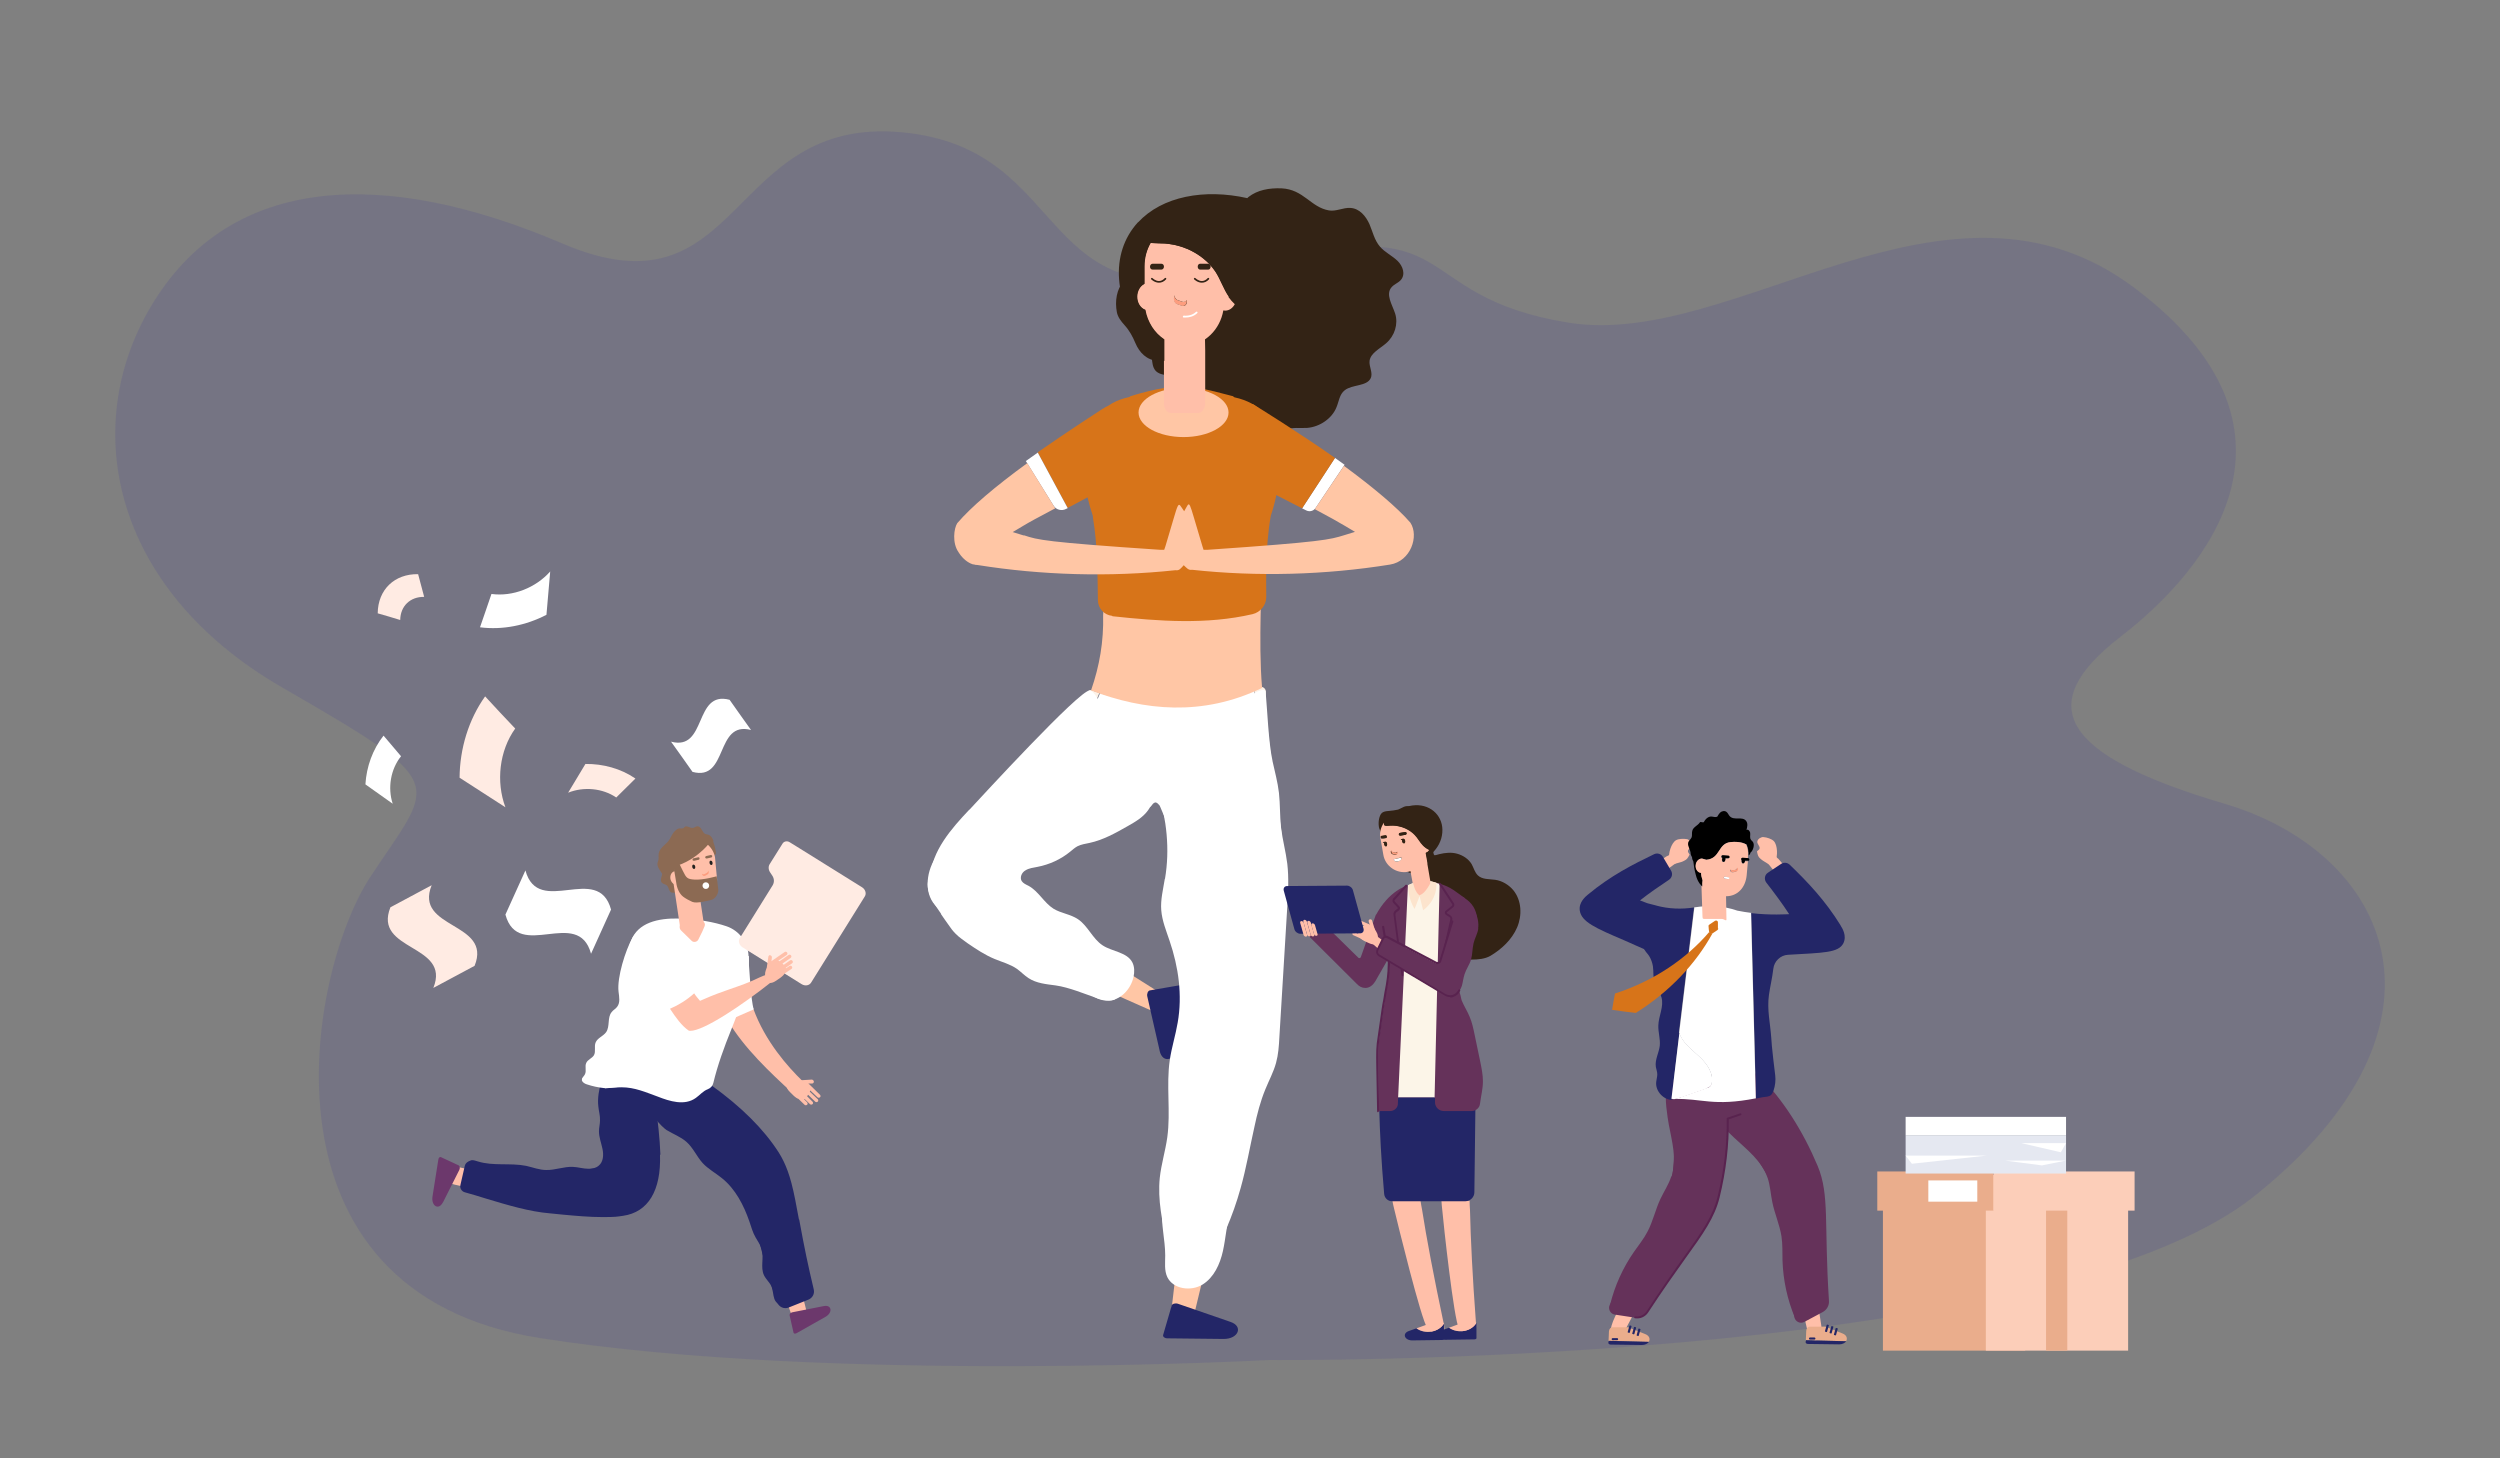 <?xml version="1.0" encoding="UTF-8"?> <svg xmlns="http://www.w3.org/2000/svg" version="1.1" viewBox="0 0 1200 700"><rect x="0" y="0" width="1200" height="700" fill="#808080" stroke="none"/><defs><style> .cls-1 { fill: #e5e8f1; } .cls-2 { fill: #ffd1ab; } .cls-3 { fill: #6c386c; } .cls-4 { fill: #8c6a53; } .cls-5 { fill: #a25bc2; } .cls-6 { fill: #d77419; } .cls-7 { fill: #65325a; } .cls-8 { fill: #23211f; } .cls-9 { fill: #60526e; } .cls-10 { fill: #332315; } .cls-11 { fill: #fd9d7e; } .cls-12 { fill: #fdf2e7; } .cls-13 { fill: #59234f; } .cls-14 { fill: #232667; } .cls-15 { fill: #fcceb9; } .cls-16 { fill: #ffebe3; } .cls-17 { fill: #fff; } .cls-18 { fill: #eaad8c; } .cls-19 { fill: #ffc6a5; } .cls-20 { fill: #fcf5e8; } .cls-21 { fill: #8b3ba5; } .cls-22 { fill: #fce4cd; } .cls-23 { fill: #e3e7fe; } .cls-24 { fill: #4f4a93; opacity: .2; } .cls-25 { fill: #ffbfa9; } </style></defs><g><g id="Layer_1"><path class="cls-24" d="M609.4,652.8s369.9,3.7,473-78.9c103-82.5,64.2-164.8-14.6-188.1-78.9-23.3-92.3-47.5-49.9-80.2s96.4-99.8,6.8-167.3-191.7,29.4-271.7,16.6c-80-12.9-48.3-56.2-153.5-26.3-105.2,29.9-82-57.2-166.6-65.1-84.6-7.9-75.9,90.6-162.9,53.4s-158.2-32.1-195.6,27c-37.4,59.1-21.2,138.6,60.9,186,82.1,47.4,73.3,44.2,42.6,90.8-30.7,46.6-58.2,199.8,81.4,221.6,139.6,21.9,350.1,10.5,350.1,10.5Z"></path><path class="cls-21" d="M855.3,594.9l17.8,15.5-17.8-15.5Z"></path><path class="cls-21" d="M873.1,444c-.3,0-.6-.1-.8-.3l-14.1-12.3c-.5-.4-.6-1.2-.1-1.7.4-.5,1.2-.6,1.7-.1l14.1,12.3c.5.4.6,1.2.1,1.7-.2.3-.6.4-.9.4Z"></path><path class="cls-10" d="M546.3,106.7c11.6-12.5,31.8-16.2,52.4-11.6.2-.2.3-.3.5-.5,4.5-3.5,10.1-4.4,15.9-4.2,10.7.5,14,9.1,22.8,10.6,3.4.6,6.8-1.4,10.2-1.2,4.5.2,7.5,4,9.2,7.7,1.6,3.7,2.4,7.8,5.1,10.9,2.3,2.7,5.8,4.3,8.4,6.8s4,6.6,1.5,9.3c-1.2,1.3-3,1.9-4.2,3.2-3.3,3.5.2,8.5,1.6,12.9,1.5,4.9-.2,10.6-4.4,14.2-3,2.6-7.3,4.6-7.9,8.3-.4,2.9,1.8,5.9.5,8.5-1.9,3.9-8.8,2.9-12.4,5.7-2.6,2-2.8,5.4-4,8.2-2.1,5.3-7.9,9.4-14.1,9.9-3.3.2-6.8-.4-9.9.8-4,1.5-6.3,5.8-10.5,6.8-8.7,2-10.8-7.2-16.7-12-7.5-6.1-21.9-5.2-25.3-13.8-.8-2-.8-4.4-2.6-5.9-1.8-1.4-4.7-1.2-6.7-2.5-3.7-2.3-2.1-7.9-3.8-11.6-.3-.3-1.6-2.1-1.9-2.2-15.3-19.7-17.7-43.2-3.7-58.4Z"></path><path class="cls-19" d="M449.6,414.7c3.4-3.6,18.5-22.6,42.2-41,1.4-1.1,2.8-2.3,4.1-3.5,4,12.3,11.8,22.3,21.3,29-2.8,1.6-5.4,3-7.4,4-15,7.2-29.2,18.4-29.2,18.4-2.6,1.6-2.6,5.3,0,7l75,47.2c3.1,2.2,3.3,12-.2,10.5-2.4-1-85.8-37.7-101-48.6-5.4-3.9-9.5-18.2-4.9-23Z"></path><path class="cls-19" d="M611,411.1c1.4,67.1-19.7,143.6-37.6,219-1.2,5.2-11.6,3.2-11-2.1,8.2-69.8,17.6-148.3,6.4-219.5,13,5.4,27.2,6,42.2,2.6Z"></path><path class="cls-17" d="M527.8,332.6c22.8,7.5,49.3,8.5,74.4-1.9-1.4,27.9,6.1,53.6,9.2,80.9-.2,0-.3.1-.4.2-12.4,2.2-26.3,2.6-37.4-.7-2.5-.7-4.3-2.8-4.7-5.3-1.4-10-2.2-20.4-4.2-29.8-.6-3.1-4.2-4.5-6.8-2.7-9.4,6.5-26.7,19.4-36.5,25.6-1.7,1.1-3.9,1-5.4-.2-7.3-5.9-14-14.2-18.1-23.5,13.4-10.8,23.4-25.6,30.1-42.4Z"></path><path class="cls-12" d="M497.7,375c-.7-1.6-1.3-3.2-1.9-4.8,4.3-3.7,8.3-7.8,12.1-11.9,7.7-8.4,10.9-16.8,14.1-26,.3-.8,1.2-1.2,2-1,1.2.5,2.5.9,3.7,1.3-6.6,16.8-16.6,31.5-30.1,42.4Z"></path><path class="cls-12" d="M602.2,330.7c.7-.3,1.4-.5,2.1-.8,1.5-.7,3.3.4,3.3,2.1,0,3.2-.4,6.5,0,9.7,1,9.5,2.1,19.4,3.4,29.6,1.2,11.5,3.9,22.9,4.7,34.9.2,2.6-1.7,4.8-4.2,5.5-3.1-27.3-10.6-53-9.2-80.9Z"></path><path class="cls-19" d="M523.7,331.4c4.1-11.8,6.1-23.5,5.8-36.1,0-.1.2-3.1.2-3.3,25.3,3,50.8,3.8,75.5-4,0,2.4,0,4.8-.1,7.2-.2,10.7-.3,23.2.7,35-28.6,13.8-56.7,10.9-82.1,1.2Z"></path><path class="cls-14" d="M590.6,634.5l-25.2-8.7c-1.2-.4-2.8,0-3,.9l-4.1,14.1c-.2.8.7,1.6,2,1.6l27.1.3c7.1,0,9.5-6.1,3.2-8.2Z"></path><path class="cls-14" d="M556.6,504.2l-5.9-25.9c-.3-1.3.3-2.7,1.2-2.9l14.5-2.5c.8-.1,1.5.9,1.4,2.2l-2.7,26.9c-.7,7.1-7.1,8.8-8.5,2.3Z"></path><path class="cls-6" d="M533.8,295.6c-3.8-.4-6.8-3.6-6.8-7.5-.2-13.2-.2-26.3-2.3-39.1,0-.5-.2-1.1-.2-1.6-7.9-23.1-7-51.7,17.5-56.8.2-.1.4-.3.6-.4,0,0,15-4.9,24.3-4.7,9.2-.2,25.6,5.1,24.8,4.6.3.2.6.4.8.6,3.2.7,5.9,1.7,8.3,3,17.1,9.6,15.1,36.4,9.2,53.8-1.4,7.7-2,16.6-2.2,24.3-.1,3.7,0,9.6,0,14.8,0,3.9-2.8,7.3-6.6,8.2-22,5.1-44.8,3.4-67.2,1Z"></path><path class="cls-6" d="M529.6,196.1c6.8-4.8-1.3,8,4,14.3l3.9,4.6c4.8,5.7,3,14.4-3.8,17.7-6.1,3-14.3,7.4-21.2,11.1l-14.4-26.7c15.1-10.5,31.5-21.1,31.5-21.1Z"></path><path class="cls-17" d="M498.1,217.2l14.4,26.7c-.3.1-.5.3-.8.4-2.1,1.1-4.8.4-6-1.6l-13.3-21.4c1.9-1.3,3.8-2.7,5.8-4.1Z"></path><path class="cls-17" d="M645.4,223.1l-13.9,20.7c-1,1.5-2.9,2-4.5,1.2-.6-.3-1.3-.7-2-1l15.8-24.2c1.6,1.1,3.1,2.2,4.6,3.3Z"></path><path class="cls-6" d="M598.9,214.9l3.9-4.6c5.3-6.3-6.7-20.2.1-15.4,0,0,20.9,12.9,37.9,24.9l-15.8,24.2c-7.2-3.7-15.3-7.9-22.3-11.3-6.8-3.3-8.6-12-3.8-17.7Z"></path><path class="cls-19" d="M460.2,265.2c-3.3-4.5-2.3-11.7-.7-14.1,6.8-7.9,18.1-17.5,33.6-28.8l13.4,21.7c-8.7,4.6-12.4,6.6-15.7,8.6l-4.7,2.8,5.2,1.6h.4c6.3,2.1,9.8,3.2,65.1,6.9h2c0,.1.6-1.7.6-1.7,7.2-23.6,5.4-21.7,9-16.8,3.2-5.3,1.5-7,8.7,16.6l.6,1.9h2c55.3-3.8,58.7-4.9,65.5-7l5.2-1.6-4.7-2.8c-3-1.8-7.8-4.5-14.6-8.1l14-20.8c14,10.3,25.6,20,31.9,27.3,4.2,6.4.2,18.5-9.8,20.1-31.1,5-63.6,5.9-95,2.5-1.8.3-2.6-.9-4-2.2-1.5,1.6-2.1,2.7-4,2.4-31.8,3.4-64.4,2.4-95-2.5-.8,0-1.3-.1-1.8-.3h-.4c-.9-.3-4.1-1.4-6.9-5.8Z"></path><path class="cls-19" d="M546.5,198c0,6.5,9.7,11.8,21.6,11.8s21.6-5.3,21.6-11.8-9.7-11.8-21.6-11.8c-11.9,0-21.6,5.3-21.6,11.8Z"></path><path class="cls-17" d="M568.3,154.4c3.2-.5,4-2.4,4.2-3.8l-8.5.9c-.4,3.5,4.3,2.9,4.3,2.9Z"></path><path class="cls-11" d="M563.5,142.3c-.6,1.5.2,3.3,1.5,3.7l2.3.8c1.3.4,2.6-.9,2.3-2.5v-.3c-.5.7-1.2,1.1-2,.9l-2.3-.8c-1-.3-1.5-1.2-1.7-2.3v.4Z"></path><path class="cls-25" d="M589.8,142.4c-2.6-3.7-4-8.3-6.5-12.1-.7-.9-1.5-2.1-2.6-3.2-.1-.1-.2-.3-.3-.4-3.3-3.4-8.4-7.1-15.6-8.9-.6-.2-1.2-.3-1.9-.4-1.2-.2-2.4-.4-3.6-.5-.4,0-.7,0-1.1,0-.7,0-3.3,0-6-.3-1.9,3.3-3,7.1-3,11.3v8.4c-2.1.9-3.5,3.4-3.5,6.2,0,2.5,1.2,4.6,2.8,5.7.3.2.7.4,1.1.6.3,1.8.8,3.6,1.6,5.2,1.6,3.7,4.2,6.8,7.5,9v10.3s0,6.9,0,6.9v6.2s0,1.2,0,1.2v6.2c0,2.4,1.5,4.5,3.3,4.4h13.2c1.2,0,2.2-1,2.8-2.3.3-.7.5-1.4.5-2.3v-5.7s0-.8,0-.8v-18.8c0,0-.1-5.4-.1-5.4,1-.7,1.9-1.4,2.7-2.2,3.1-3,5.3-7.1,6.1-11.7.3,0,.6.1.9.1,1.9,0,3.6-1.2,4.6-3.1-1.1-1-2.1-2.2-3-3.4ZM563.5,142.3l.2-.5c.1,1,.7,2,1.7,2.3l2.3.8c.8.2,1.5-.2,2-.9v.3c.3,1.6-.9,2.9-2.2,2.5l-2.3-.8c-1.4-.4-2.1-2.2-1.5-3.7Z"></path><path class="cls-10" d="M608.7,138.6c-2.7-7-9.5-11.7-12.8-18.4-2.4-4.9-3.1-7.2-7.5-10.5-2.7-2-6.3-6.2-9.7-6-4,.2-8,1.1-12,1.9-1.3.3-2.5.5-3.8.8-.1-.3-.3-.7-.4-1-3.7.7-7.9.9-12.1,6.9-2,1-3.7,2-3.5,2.6,0,.4.7.6,1.5.9-1.7,3.5-1.9,6.3-2,8.9-.8,2.3-1.4,4.5-1.9,5.2-1.4,1.9-3.4,3.1-5,4.9-3.6,4-4.4,9.8-3.4,15.1.5,2.4,2,4.3,3.7,6.2,2.3,2.5,3.9,5.5,5.2,8.6,1.9,4.5,5.4,8.2,10.7,8.5.9,0,2,0,3.2,0v-10.3c-4.7-3.1-8-8.2-9.1-14.2-2.3-.8-3.9-3.3-3.9-6.3,0-2.8,1.5-5.2,3.5-6.2v-8.4c0-4.2,1.1-8,3-11.3,2.6.2,5.3.2,6,.3,13.9.9,22.1,8.9,25.1,13.6,2.5,3.8,3.9,8.3,6.5,12.1.9,1.2,1.9,2.4,3,3.4,1.1,1,2.2,1.9,3.4,2.6,3.4,2,8.1,2.9,11,.3,2.7-2.4,2.7-6.7,1.4-10.1Z"></path><path class="cls-10" d="M557.5,126.6h-4.3c-.6,0-1.2.6-1.2,1.4s.5,1.4,1.2,1.4h4.3c.6,0,1.2-.6,1.2-1.4,0-.8-.5-1.4-1.2-1.4Z"></path><path class="cls-10" d="M580,126.6h-4c-.6,0-1.1.6-1.1,1.4s.5,1.4,1.1,1.4h4c.6,0,1.1-.6,1.1-1.4s-.5-1.4-1.1-1.4Z"></path><path class="cls-17" d="M566.1,404.7c0,5.3-.5,10.7.2,15.9.7,5,2.4,9.8,2.6,14.8.2,5.6-1.5,11.1-1.8,16.7-.3,6.6,1.4,13,2.3,19.6,3.3,22.9-2.8,45.9-4.2,68.9-.4,6.5-.4,13-1.8,19.3-1.5,6.7-4.7,13-5.5,19.8-.8,7.6,1.4,15.3,1.4,22.9,0,3.5-.5,7.2,1,10.4,2.8,5.8,11.3,7,16.9,3.6,5.5-3.4,8.4-9.8,9.8-16.1s1.7-12.9,3.7-19c1.7-5.5,4.8-10.6,5.6-16.3.7-4.9-.3-9.8,0-14.8.7-8.6,5.4-16.4,7.5-24.8,2-8.5,1.2-17.4,2.4-26,1-7.4,3.4-14.5,4.8-21.9,1.5-8.1,1.7-16.3,1.8-24.5.2-8,.3-15.9.5-23.9.2-9.2.4-18.5-1.3-27.5-2.1-11-7-21.3-11.8-31.5-2-4.1-4-8.4-7.7-11.2-7.6-5.9-28.4-7.6-32,3.7-1.6,5,.3,11.1,1.5,15.9,2.1,8.6,3.9,17,3.9,26Z"></path><path class="cls-17" d="M559.1,421.9c-.8,5-2.1,10-1.7,15,.4,5.1,2.4,9.9,4,14.7,4.3,12.6,6.2,26.1,3.9,39.2-1,6-2.9,11.9-3.8,18-1.8,12.2.5,24.8-1.2,37.1-.9,6.5-2.9,12.9-3.6,19.4-1.1,10.6,1.2,21.2,3.5,31.6,1,4.7,2.4,9.9,6.6,12.3,4.2-15.1,3.1-31,2.9-46.7-.7-46.3,6.4-92.4,11.2-138.5,1.5-14.3,2.7-28.7,2.9-43.1,0-6.4-.1-13.1-3.1-18.7s-9.7-9.9-15.8-8c-11.5,3.4-11.9,16.5-9.1,25.5,4.2,13.7,5.8,27.9,3.4,42.1Z"></path><path class="cls-17" d="M610.8,365.3c1.1,5.1,2.5,10.1,3.1,15.3.6,5.5.4,11.1,1,16.6.7,5.9,2.3,11.6,3,17.4.8,6.8.4,13.7,0,20.6-1.3,20.9-2.5,41.8-3.8,62.7-.2,4.1-.5,8.3-1.6,12.3-1.2,4.4-3.4,8.4-5.1,12.6-2.4,5.8-4,12-5.3,18.2-2.2,9.8-3.9,19.7-6.6,29.3-3.7,13.4-9.3,26.3-16.5,38.2-5.9-37.6,1.7-75.8,5.7-113.7,3.6-34.1,4.3-68.5,4.8-102.8.3-17.5.5-35.4,6.5-51.8,2.7-7.4,11.3-10.6,11.5-8.3.8,8.8,1.4,24.6,3.3,33.3Z"></path><path class="cls-17" d="M513,349.6c-4.6,5-10,9.3-14.1,14.7-1.8,2.4-3.3,5-5.6,6.9-2,1.6-4.3,2.5-6.5,3.7-8.2,4.5-13.7,12.5-20.3,19-6,6-13.2,11-17.7,18.2-4.5,7.2-5.3,17.8,1.1,23.4,2.1,1.9,4.9,3,6.8,5.1,2,2.2,2.8,5.2,4.5,7.6,4.8,6.6,14.7,6.3,22,10,5,2.5,8.8,6.9,13.8,9.3,5.8,2.7,12.7,2.5,18.5,5.2,5.3,2.4,9.7,7.3,15.5,7.6,6.3.4,11.8-5.2,13.1-11.4.5-2.3.5-4.9-.6-7-2.6-4.9-9.6-5.1-14.2-8.1-4.9-3.2-7.1-9.4-11.9-12.6-3.6-2.4-8.1-2.8-11.7-5-4.6-2.9-7.2-8.4-12-11-1.2-.6-2.6-1.2-3.3-2.3-1-1.7,0-4.1,1.8-5.1,1.7-1.1,3.8-1.3,5.8-1.7,5.7-1.1,11.2-3.6,15.7-7.3,1.1-.9,2.2-1.9,3.5-2.6,1.8-.9,3.9-1.2,5.8-1.6,6.5-1.4,12.4-4.7,18.2-8,3.7-2.1,7.4-4.2,9.9-7.7,1.3-1.8,2.2-3.9,3.4-5.7,1.6-2.4,3.9-4.3,5.6-6.7,5-7,3.6-18-3.7-22.7-7-4.5-17.2-2.7-23-8.6-2.8-3-5.2-11.6-10.7-9.4-3.8,1.5-6.6,10.2-9.5,13.4Z"></path><path class="cls-17" d="M465.3,388.6c-8.7,9.2-18.1,19.9-18.8,32.5-.1,2.3.3,5,2.3,6,2.5,1.2,5.3-1,7.1-3,10.4-11.6,18.9-25,30.9-35.1,9.7-8.2,21.9-14.5,27.4-25.9,1.9-4,3-8.5,6.1-11.6,2-2,4.8-3.2,6.8-5.1,1.9-1.8,3.2-4.8,1.9-7.2-.9-1.8-3.8-7.6-5.9-7.8-4.9-.3-52.2,51.3-57.8,57.3Z"></path><path class="cls-17" d="M554.1,385.3c.8-.4,1.5.2,2.1.9.4.3.6.8.8,1.3.8,1.9,1.6,3.8,2.4,5.7.4.8.7,1.7,1.4,2.4.5-4.2-.8-8.4-2-12.5-.5-1.7-1.1-3.6-2.6-4.7-.7-.5-1.7-.9-2.5-.6-.8.2-1.4,1-1.7,1.8-.3.8-.3,1.6-.3,2.5,0,1.3-.6,3.5-.2,4.7.6,1.7,1.7-1.4,2.6-1.4Z"></path><path class="cls-17" d="M451.7,438.8c1.2,1.7,2.3,3.4,3.5,5,1,1.5,2.1,3,3.4,4.3,1.7,1.8,3.9,3.2,5.9,4.7,4.1,2.8,8.3,5.6,12.9,7.5,3.6,1.5,7.5,2.5,10.8,4.8,1.9,1.4,3.5,3.1,5.5,4.4,3.8,2.5,8.5,2.9,13,3.5,6.4.9,14,4.1,20.1,6.2,2.1.7,6.9,1.8,8.6.3,1.1-1,5.3-3,4.9-4.4s-9-4.2-10.1-5.2c-2.5-2.1-5.4-3.6-8.4-4.9-14.9-6.6-31.2-10.2-45.2-18.5-7.2-4.3-13.6-9.8-19-16.2-1.6-1.9-3.1-3.9-5.1-5.5-2-1.6-4.4-2.7-6.9-2.4-1.5,5.6,3.1,11.9,6.1,16.2Z"></path><path class="cls-10" d="M556.3,135.7c-2.1,0-3.7-1.6-3.7-1.6-.2-.2-.2-.4,0-.6s.4-.2.6,0c0,0,1.4,1.4,3.1,1.4,1,0,2-.5,2.8-1.4.2-.2.4-.2.6,0,.2.2.2.4,0,.6-1,1.1-2.2,1.6-3.4,1.6,0,0,0,0,0,0Z"></path><path class="cls-10" d="M576.9,135.7c-2.1,0-3.7-1.6-3.7-1.6-.2-.2-.2-.4,0-.6s.4-.2.6,0c0,0,1.4,1.4,3.1,1.4,1,0,2-.5,2.8-1.4.2-.2.4-.2.6,0,.2.2.2.4,0,.6-1,1.1-2.2,1.6-3.4,1.6,0,0,0,0,0,0Z"></path><path class="cls-17" d="M569.1,152.4c-.6,0-1,0-1,0-.2,0-.4-.2-.3-.5,0-.2.2-.4.5-.4,0,0,3.4.5,5.8-1.8.2-.2.4-.2.6,0,.2.2.2.4,0,.6-1.9,1.8-4.2,2.1-5.5,2.1Z"></path><rect class="cls-18" x="903.8" y="564" width="68.3" height="84.3"></rect><rect class="cls-15" x="953.2" y="564" width="68.3" height="84.3"></rect><rect class="cls-18" x="982.1" y="564" width="10.2" height="84.3"></rect><rect class="cls-18" x="901.1" y="562.3" width="55.8" height="18.8"></rect><rect class="cls-15" x="956.9" y="562.3" width="67.7" height="18.8"></rect><rect class="cls-17" x="925.6" y="566.6" width="23.5" height="10.2"></rect><path class="cls-10" d="M662.2,398c.4,1.5,2,3.6,2.2,5.1.2,2.3,2,4.8,2.8,5.9.8,1,1.5,2.1,2,3.3,1.7,3.6,5.1,6.3,9.4,7.2.3,0,.6,0,.8,0,2.1.5,4.3.9,5.9,2,1.7,1.2,2.4,3.4,2.5,5.5s-.4,4.2-.8,6.2c-1,5.1-1.5,10.6.8,15.2,1.9,3.7,5.4,6.3,8.8,8.7,3.2,2.2,6,3.5,9.8,3.5,3,0,6.4-.3,9-1.8,5.4-3.2,10.3-7.8,12.8-13.6s2.2-13-1.8-17.9c-2.2-2.6-5.3-4.5-8.7-5-2.9-.4-6.2-.1-8.3-2.1-1.5-1.4-2-3.6-3-5.4-1.5-2.5-4.1-4.2-6.9-5s-5.8-.5-8.7.2c-.9.2-1.4.5-2.3.5-.4-.3-.5-1.5-.6-2,5.8-16.3-3.9-20.5-9.7-21.5-.6-.1-1,.2-1.4.1-1.8-.2-2-.4-4.2.8-.2.1-1.1.5-1.5.7-.4.1-1,.2-2.2.4-2.2.4-5,0-6.1,1.8-1.1,1.8-1.3,4.7-.8,6.7Z"></path><path class="cls-10" d="M679.4,386.5c-7.8.3-14.7,6.7-15.3,14.3-.7,7.6,5.1,13.5,12.9,13.2,7.8-.3,14.7-6.7,15.3-14.3.7-7.6-5.1-13.5-12.9-13.2Z"></path><path class="cls-7" d="M635.8,443.8l16.2,15.9c.4.4,1,.2,1.2-.3l7.2-20.3h.6l.9.3-.4,1.1,6,15.6.9.5-8.3,14.5c-1.1,1.8-2.7,3-4.4,3.1-.2,0-.3,0-.5,0-1.4,0-2.8-.7-3.9-1.9l-23.5-23.4,8-5.2Z"></path><polygon class="cls-5" points="653.3 445.9 653.4 445.6 653.2 445.6 653.2 445.7 653.1 445.7 653 445.8 653.3 445.9"></polygon><polygon class="cls-5" points="653 446.5 653 446.2 647.6 445.5 647.6 445.8 653 446.5"></polygon><path class="cls-5" d="M653.1,446.4v-.2c0,0,0,0,0,0h-.1s0,0,0,0h0c0,.1.1.2.1.2Z"></path><path class="cls-5" d="M647.2,445.8c0,0,.2,0,.3,0v-.2c-.1,0-.3,0-.4.1v.2Z"></path><path class="cls-5" d="M652.6,447.8v-.3c0,0-.1,0-.1,0v.3c-.1,0,.1.1.1.1Z"></path><polygon class="cls-5" points="652.6 448 652.7 447.5 652.6 447.5 652.5 447.6 652.4 447.6 652.3 447.9 652.6 448"></polygon><path class="cls-5" d="M646.8,446.5h.2c0-.2,0-.2,0-.3s0,0,0-.1c0,0-.2-.2-.2-.2,0,0,0,0,0,.1,0,0,0,.1,0,.2,0,0,0,.2,0,.3Z"></path><path class="cls-5" d="M652.4,448.3v-.4c.1,0,0,0,0,0v.2c0,0-4.6-.6-4.6-.6,0,0-.2,0-.2,0,0,0,0,.2,0,.2,0,0,.1,0,.2,0,0,0,4.7.6,4.7.6Z"></path><path class="cls-5" d="M647.1,448c0-.2.2-.3.4-.4v-.2c-.3,0-.5.3-.6.5h.2Z"></path><path class="cls-5" d="M649.3,444.2c0,0,.1,0,.2,0v-.2s-.1,0-.2,0v.2Z"></path><path class="cls-25" d="M681.8,576.1c.2,1.5.5,3,.8,4.6,2.1,13.5,5.6,32,10.4,54.7,1.6,7.4-4.7,6.1-7.9,2-2.9-3.7-14.4-50.8-15.8-56.7-.4-1.5-.7-3-1-4.5h13.5Z"></path><path class="cls-25" d="M705.4,576.3c0,1.5.1,3,.2,4.6.3,13.5,1.2,32,2.9,54.7.6,7.4-5.6,6.1-8.2,2-2.4-3.7-7.5-50.8-8-56.7-.2-1.5-.3-3-.4-4.5h13.5Z"></path><path class="cls-14" d="M687.6,524.1c-.1,0-.2,0-.3,0-.5,0-1.1,0-1.6,0s-1.3,0-2,0c-.1,0-.2,0-.3,0-.7,0-1.4-.1-2.1-.2-2-.3-4.2-.7-6.5-1.4-3.8-1.2-7.9-3-12.2-5.7h-.6c-.1,2.1-.5,23.3,2.4,56.3.2,2,1.8,3.5,3.8,3.5h35.3c2.3-.1,4.2-2,4.2-4.3l.7-57.3c0,0,0-.1-.1,0-1.8,2.4-9.8,8.5-20.7,9.1Z"></path><path class="cls-7" d="M664.8,479.3c.2-1,.4-2,.5-3.1.9-4.4,1.6-8.9,1.7-13.4,0-.9,0-3.1-.4-4.3l-.9-5-5.2-14.4c6.2-11.3,13.8-14,18.5-15.3l6.6-.3c1.9,0,3.8.1,5.6.7.7.2,1.3.5,2,.7,2.1.8,4,1.9,5.6,3.1.3.2,4.3,3.1,4.3,3.1,0,0,2.1,6.2,2.1,6.5l-.8,17.6s-3.7,10.5-4.3,16.2c-.1,1.3-.2,2.6-.1,3.8.9.9,1.3,4.2,1.6,5,1.1,2.7,2.7,5.1,3.8,7.8,1.2,2.8,1.8,5.7,2.4,8.6l2.8,13.4c.6,3,1.2,6,1.2,9,0,3.7-.9,6.8-1.4,10.8-.2,2-2,3.5-4,3.5h-13.4c-2.3,0-4.2-1.9-4.2-4.2v-2.2l-17.6,1.3v1.4c-.2,2-1.9,3.7-3.9,3.7h-5.5l-.3-22c0-6.5,0-9.4.7-14.1,1-6.6,1.5-12,2.7-17.8Z"></path><path class="cls-13" d="M661.5,533.7c.3,0,.5-.2.5-.5l-.4-21.7c0-6.5,0-9.4.7-14,.4-2.7.8-5.2,1.1-7.7.5-3.5.9-6.7,1.6-10.1.2-1,.4-2,.5-3.1,1-5,1.6-9.4,1.7-13.5,0-1,0-3.2-.4-4.4l-2.4-13.9c0-.3-.3-.5-.6-.4-.3,0-.5.3-.4.6l2.4,14c.3,1.2.4,3.3.3,4.1,0,4.1-.6,8.4-1.6,13.4-.2,1-.3,2.1-.5,3.1-.7,3.4-1.1,6.7-1.6,10.2-.3,2.4-.7,4.9-1.1,7.7-.8,4.7-.8,7.6-.7,14.2l.4,21.7c0,.3.2.5.5.5Z"></path><path class="cls-20" d="M675.8,424.9s7.2-3,7.2-3l8,2.4s0,.6,0,.6l-2.4,101.9h-17.5l4.7-101.9Z"></path><polygon class="cls-14" points="670.2 548.5 671.1 526.8 688.6 526.8 688.1 548.5 670.2 548.5"></polygon><path class="cls-13" d="M689.8,472.4c.2,0,.4-.2.5-.4l6.8-30.3c.2-.9-.2-1.9-1-2.4l-1.6-1c0,0,0-.1,0-.2s0-.1,0-.2l3-2.4c.6-.5.8-1.4.3-2.1l-6.1-9.3c-.2-.2-.5-.3-.7-.1s-.3.5-.1.7l6.1,9.3c.2.2.1.5,0,.7l-3,2.4c-.3.2-.5.6-.5,1,0,.4.2.7.5,1l1.6,1c.4.3.7.8.5,1.3l-6.8,30.3c0,.3.1.5.4.6,0,0,0,0,.1,0Z"></path><path class="cls-13" d="M673.1,468.7c.3,0,.5-.3.5-.6l-3.8-28.9c0-.5.1-1,.5-1.3l1.2-.9c.3-.2.4-.5.5-.9s0-.7-.3-1l-2.2-2.4c-.2-.2-.2-.5,0-.7l5.8-6.5c.2-.2.2-.5,0-.7-.2-.2-.5-.2-.7,0l-5.9,6.5c-.4.7-.4,1.5,0,2l2.2,2.4s0,.1,0,.2c0,0,0,.1,0,.2l-1.2.9c-.6.5-1,1.3-.8,2.2l3.8,28.9c0,.2.3.4.5.4Z"></path><polygon class="cls-14" points="670.1 549.7 688.1 549.7 688.1 547.6 670.3 547.6 670.1 549.7"></polygon><path class="cls-14" d="M691.9,638.6l3.7-1.3c4.2,3,10.6,1.9,13.1-2.3v7c.2.5-.3.9-1,.9l-14,.2c-3.7,0-4.9-3.3-1.7-4.5Z"></path><path class="cls-25" d="M695.5,637.3l9.4-3.4c.5-.2,2.7-.2,3.7,1.1-2.5,4.2-8.9,5.3-13.1,2.3Z"></path><path class="cls-14" d="M676.2,638.9l3.7-1.3c4.2,3,10.6,1.9,13.2-2.3v7c.2.5-.3.9-1,.9l-14.2.2c-3.7,0-5-3.3-1.7-4.5Z"></path><path class="cls-25" d="M679.9,637.6l9.5-3.4c.5-.2,2.8-.2,3.7,1.1-2.5,4.2-9,5.3-13.2,2.3Z"></path><polygon class="cls-25" points="660.3 448.9 664.7 452.2 661.8 455.6 657.9 452.2 660.3 448.9"></polygon><path class="cls-25" d="M657.5,441.3c-.4.1-.7.6-.5,1.1l1.3,4.2c.2.5.6.7,1.1.6s.7-.6.5-1.1l-1.3-4.2c-.1-.5-.6-.7-1.1-.6Z"></path><path class="cls-25" d="M652.9,450.3c-.5-.5-.9-1.1-1-1.7,0-.5,0-.9.3-1.2.4-1,1-1.8,1.8-2.6.7-.7,1.7-1.4,3-1.1,1.3.3,2.3,1.2,2.9,2.3,1.2,2,1.6,2.6,1.5,4.5,0,2.4-1.4,3.6-4.3,2.2-1.5-.7-3.1-1.2-4.1-2.4Z"></path><path class="cls-25" d="M656.4,445l-5.8-2.6c-.4-.2-.6-.6-.4-1,.2-.4.6-.6,1-.4l5.8,2.6c.4.2.6.6.4,1-.2.4-.7.6-1,.4Z"></path><path class="cls-25" d="M654.9,446.7l-5.8-2.6c-.4-.2-.6-.6-.4-1,.2-.4.6-.6,1-.4l5.8,2.6c.4.2.6.6.4,1-.2.4-.6.6-1,.4Z"></path><path class="cls-25" d="M654.8,449.2l-5.8-2.6c-.4-.2-.6-.6-.4-1,.2-.4.6-.6,1-.4l5.8,2.6c.4.2.6.6.4,1-.2.4-.6.6-1,.4Z"></path><path class="cls-25" d="M655.4,451.5l-5.8-2.6c-.4-.2-.6-.6-.4-1,.2-.4.6-.6,1-.4l5.8,2.6c.4.2.6.6.4,1-.2.4-.6.6-1,.4Z"></path><path class="cls-25" d="M685.2,414.4l-.9-5c.7-.2,1.3-.7,1.7-1.4-1.1-.5-2.1-1.2-3-2.1-1.5-1.5-2.5-3.6-4-5.1-1.8-1.9-6.2-5.1-12.8-4.4-.6,0-1.6.2-1.9-.5,0-.2,0-.6,0-1-1.5,2.1-2.2,4.7-1.7,7.4l1.4,8c.9,5.4,6.2,9.1,11.6,8.2.5,0,.9-.2,1.4-.4l2,10.7c.2,1,2.8,1.6,3.6,1.5l3.8.3c.8-.1,1.3-1.1,1.1-2.1l-2.4-14ZM662.8,402c0-.4.1-.7.4-.7l1.9-.3c.3,0,.5.2.6.6,0,.4-.1.7-.4.7l-1.9.3c-.3,0-.5-.2-.6-.6ZM665.3,406.3c-.4,0-.8-.4-.9-1,0-.2,0-.4,0-.5l-.7-.5,1.2-.2c.4,0,.8.4.9,1,0,.6-.2,1.2-.5,1.2ZM667.7,408.4v-.2c.2.5.5.9,1,.9l1.1.2c.4,0,.7-.2.8-.5h0c.3.8-.2,1.6-.9,1.5l-1.1-.2c-.7-.1-1.2-.9-1-1.6ZM671.3,413.4s-1.6.8-2.4-.9l3.8-1c0,.7,0,1.4-1.4,1.8ZM673.9,404.8c-.4,0-.8-.4-.9-1,0-.2,0-.4,0-.5l-.7-.5,1.2-.2c.4,0,.8.4.9,1,.1.6-.1,1.2-.5,1.2ZM674.6,400.7l-2.4.4c-.3,0-.7-.2-.8-.5s.2-.7.5-.8l2.4-.4c.3,0,.7.2.8.5,0,.4-.2.7-.5.8Z"></path><path class="cls-10" d="M674.4,399.4l-2.4.4c-.3,0-.6.4-.5.8,0,.4.4.6.8.5l2.4-.4c.3,0,.6-.4.5-.8,0-.4-.4-.6-.8-.5Z"></path><path class="cls-10" d="M665.6,401.5c0-.4-.3-.6-.6-.6l-1.9.3c-.3,0-.5.4-.4.7s.3.6.6.6l1.9-.3c.3,0,.5-.4.4-.7Z"></path><path class="cls-11" d="M670.8,408.9h0c-.2.2-.5.5-.8.4l-1.1-.2c-.5,0-.8-.5-1-.9v.2c-.2.8.3,1.5,1,1.6l1.1.2c.7,0,1.1-.6.9-1.4Z"></path><path class="cls-10" d="M673.6,402.6l-1.2.2.7.5c0,.2,0,.3,0,.5,0,.6.5,1,.9,1,.4,0,.6-.6.5-1.2-.1-.6-.5-1.1-.9-1Z"></path><path class="cls-10" d="M664.9,404l-1.2.2.7.5c0,.2,0,.3,0,.5,0,.6.5,1,.9,1,.4,0,.6-.6.5-1.2,0-.6-.5-1.1-.9-1Z"></path><path class="cls-10" d="M664.5,395.8c.3.7,1.3.6,1.9.5,6.6-.7,11,2.5,12.8,4.4,1.5,1.6,2.5,3.6,4,5.1.8.9,1.9,1.6,3,2.1-.4.7-1,1.2-1.7,1.4l.9,5c.8-1.2,1.3-2.6,1.6-4.3.3-1.5.4-2.9.5-4.2l1.5-6.3c-.7-.6-1.3-1.2-2-1.7-.2-.8-.5-1.6-.8-2.3l-.7.9c-.4-.4-.8-.9-1.2-1.4-1.5-2.1-2.3-5-4.6-6.1-1.4-.7-3.1-.6-4.7-.2-1.9.4-3.7,1.1-5.4,1.8-1.3.5-2.6,1-3.9,1.5-.2,0-.3.1-.4.2-.1.1-.2.3-.2.5,0,.5-.4,1.4-.5,2.1,0,.4,0,.7,0,1Z"></path><path class="cls-17" d="M668.9,412.5c.8,1.6,2.4.9,2.4.9,1.4-.4,1.4-1.1,1.4-1.8l-3.8.9Z"></path><path class="cls-22" d="M687,423s-2.6,6-5.7,6.7l1.8,7.2s6.8-4.4,6.4-13.2l-2.5-.7Z"></path><path class="cls-22" d="M678.3,423.9s.8,4.4,3.2,6l-2.5,6.4s-3.4-5.1-3-11.5l2.2-.9Z"></path><path class="cls-14" d="M654.5,445.8l-5.1-18.5c-.3-1.2-1.6-2.2-2.8-2.2l-28.8.2c-1.2,0-1.9,1-1.6,2.2l5.1,18.5c.3,1.2,1.6,2.2,2.8,2.2l28.8-.2c1.2,0,1.9-1,1.6-2.2Z"></path><path class="cls-25" d="M631.8,449.2c.5,0,.8-.4.6-.9l-1.2-4.2c-.1-.5-.7-.9-1.1-.9s-.8.4-.6.9l1.2,4.2c.1.5.6.9,1.1.9Z"></path><path class="cls-25" d="M630.2,449.5c.5,0,.8-.4.6-.9l-1.6-5.7c-.1-.5-.7-.9-1.1-.9s-.8.4-.6.9l1.6,5.7c.1.5.6.9,1.1.9Z"></path><path class="cls-25" d="M626.8,449.6c.5,0,.8-.4.6-.9l-1.6-5.7c-.1-.5-.7-.9-1.1-.9s-.8.4-.6.9l1.6,5.7c.1.5.7.9,1.1.9Z"></path><path class="cls-25" d="M628.5,449.5c.5,0,.8-.4.6-.9l-1.8-6.2c-.1-.5-.7-.9-1.1-.9s-.8.4-.6.9l1.8,6.2c.1.5.7.9,1.1.9Z"></path><path class="cls-7" d="M660.9,456.1l2.7-5.5c.3-.7,1.2-1,1.9-.6l23.5,12.4c.8.4,1.8,0,2.1-.9l5.8-19,5-12.1,1,.6c8,5,5.8,13.2,5.8,13.3l-8.3,30.9h0c-.6,1.4-1.6,2.4-2.9,2.8-.5.2-1,.2-1.5.2-.8,0-1.7-.2-2.4-.6l-31.7-18.9c-.9-.5-1.3-1.7-.8-2.7Z"></path><path class="cls-7" d="M709.6,445.6c-.3,2.5-1.7,4.7-2.3,7.2-.6,2.6-.5,5.3-1.2,7.8-.7,2.4-2.3,4.5-3.1,7-.6,1.8-.8,3.8-1.3,5.6-.6,1.8-1.7,3.6-3.5,4.3,1-.4,2.3-8.6,2.6-9.8.9-3.4,1.7-6.8,2.5-10.3.8-3.4,1.6-6.9,2.3-10.3.4-1.9.8-8.5,2.4-9.4,1.3,2.2,1.9,5.5,1.5,8Z"></path><path class="cls-13" d="M696,478.8c.6,0,1.1,0,1.7-.3,1.4-.5,2.6-1.5,3.2-2.9.1-.2,0-.5-.2-.7s-.5,0-.7.2c-.5,1.1-1.5,2-2.6,2.4-1.2.4-2.5.2-3.6-.4l-31.6-18.9c-.7-.4-1-1.3-.6-2l2.7-5.5c.1-.2.3-.4.5-.5.2,0,.5,0,.7,0l23.5,12.4c.5.3,1.1.3,1.7,0,.5-.2,1-.7,1.1-1.2l5.8-19c0-.3,0-.5-.3-.6s-.5,0-.6.3l-5.8,19c0,.3-.3.5-.5.6-.3.1-.6.1-.8,0l-23.5-12.4c-.5-.2-1-.3-1.5-.1-.5.2-.9.5-1.1,1l-2.7,5.5c-.6,1.2-.2,2.6,1,3.3l31.7,18.9c.8.5,1.8.7,2.7.7Z"></path><path class="cls-14" d="M288.6,519.2v-.3c-1,4.1-1.9,8-1.4,12.2.2,2.2.9,4.4.8,6.7,0,1.8-.5,3.5-.5,5.2,0,2.9,1.1,5.6,1.7,8.5s.4,6.2-1.8,8c-1.4,1.2-3.2,1.6-5,1.5-2.5,0-4.9-.8-7.4-.9-4.3-.2-8.5,1.6-12.8,1.5-3.3,0-6.5-1.3-9.7-2-7.6-1.5-15.7.2-23.1-2.1-1-.3-2-.7-3.1-.6-1,.2-2.1,1.1-1.9,2.1.1.5.5.9.8,1.3,3.4,3.3,8.5,4.1,13.2,4.8,13.6,2,27.1,4.7,40.8,5,3.1,0,6.3,0,9.1-1.3,4.9-2.3,7.4-8.1,7.4-13.5.1-5.4-1.7-10.6-3.4-15.8-1.6-5.2-3.1-10.5-2.4-15.9.3-2.1.9-4.1.6-6.2,0-.5-.2-1-.7-1.2-.5-.2-.8.4-1,1-.2.5-.3,1.4-.3,2Z"></path><polygon class="cls-25" points="378.1 625.9 380.3 632.3 387.3 630.1 385.5 622.8 378.1 625.9"></polygon><path class="cls-9" d="M379.5,624.8c1-.5,1.9-1,2.9-1.5-.9.6-1.9,1.1-2.9,1.5Z"></path><path class="cls-25" d="M218.4,559.8c-6.5-1.6-8.1,7-.3,8.8,1.3.3,2.6.6,3.9.9l2.1-8.4c-1.9-.4-3.7-.8-5.6-1.3Z"></path><path class="cls-25" d="M385.1,518.8c-6.9-6.7-17.8-18.9-23.5-34.6l-.5-1.5-12.7,5.6.9,1.5c7.9,13.4,20.6,25.2,30.8,34.6,2,1.9,3.8,2.4,5,2.6v-8.2h0Z"></path><path class="cls-17" d="M342.8,477.6c4.8-3.8,10.5-18,16.5-17.1.4,4.4,1.1,19.8,2.5,24l-13.7,6c-2.3-4.1-4.1-8.4-5.3-12.9Z"></path><path class="cls-3" d="M212.6,577.2l7.9-15.7c.4-.8.2-1.8-.3-2.1l-8.6-4c-.5-.2-1.1.3-1.2,1.2l-2.8,17.7c-.7,4.6,3,6.8,5,2.8Z"></path><path class="cls-14" d="M317,554.3c-.3-8.1-1.3-16.1-2.2-24-1-8.2-2-16.8-2.2-25.2v-4.5c-.1,0-4.2,1.9-4.2,1.9-.5.2-.9.4-1.4.6h0c-12.2,3.8-20.1,15.7-19,28.3.8,8.8,1.7,17.5,2.3,23.6.3,2.9-1.7,5.4-4.6,5.8-4.7.6-11.5,1.3-19.7,1.3-13,0-26.2-1.6-39.3-4.7-1.6-.4-3.2.6-3.6,2.2l-2.1,9.2c-.4,1.5.6,3.1,2.1,3.5,3.3.9,6.6,1.9,10.1,3,10.3,3.1,20.9,6.3,30.7,7.1,2,.2,3.9.4,6,.6,6.4.6,13,1.2,19.4,1.2s6.8-.2,9.7-.6c12.1-1.7,18.4-12.1,17.8-29.4Z"></path><path class="cls-14" d="M383.5,585.4c-1.3-7-2.3-12.6-3.6-17.5-.6-2.1-1.1-4-1.8-5.8-1.2-3.3-2.6-6.2-4.3-8.9-7.2-11.2-17.8-21.8-32.4-32.3-.3-.4-1-1.5-2.6-4.2l-1.2-2-2.2.7-17.2,5.4c-.2,0-9.3,3.5-9.3,3.5l-4.2,1.6,3.1,3.2c3.1,3.2,8.8,7.5,15.4,12.4,12.8,9.5,28.6,21.2,34.6,32.2,1,1.9,1.8,3.7,2.3,5.5s1,3.8,1.7,6.3c.7,2.7,1.4,5.3,2,8,4.7,18.5,6.8,25,9.3,31.7.8,2.2,3.3,3.3,5.5,2.4,3-1.2,6.6-2.6,9.5-3.8,1.9-.8,3-2.8,2.5-4.9-2.8-11.8-4.4-19.4-7-33.6Z"></path><path class="cls-17" d="M359.3,458.9c-.2-6.5-4.4-12.2-10.6-14.3-5.9-2-13.4-3.4-22.6-3.7-10.5-.3-19.8,2.1-23.1,10.4-8,20.1,7.2,20.3-14.3,65.7-.6,1.4-.2,3.2.7,4.4.3.4.7.7,1.1,1,2.6-.2,5.2-.5,7.9-.5,6.3,0,11.6,2.4,17.4,4.5,5.6,2.2,12.8,4.5,18.2.6,2-1.4,3.4-3.3,5.8-4.2,1.3-.5,2.3-1.6,2.6-3,2.1-8.7,5.2-17.2,8.6-25.6,4.7-11.7,8.9-23.3,8.5-35.3Z"></path><path class="cls-25" d="M331.9,451.5c-1.6-1.6-3.3-3.2-4.9-4.8-1.1-1-1-2.7.2-3.7,1.6-1.4,3.6-2.4,5.7-2.3,2.3,0,6.3,1.4,5.3,3.9-1.3,3-.6,1.6-3,6.4-.6,1.2-2.3,1.5-3.2.6Z"></path><g><path class="cls-4" d="M317.7,412.2c-.6,1.3-1.2,2.9-.6,4.2.2.5.7,1,.8,1.6.3.9-.1,1.9-.4,2.9-.3.9-.5,2.1.2,2.8.6.7,1.7.7,2.4,1.3,1,.9.9,3,2.2,3.4.5.2,1.2,0,1.7.2.7.4.9,1.4,1.5,1.8.5.3,1.2.1,1.7-.3s.7-1,.9-1.6c.3-1.1.5-2.4,0-3.5-.6-1.3-2-1.9-3-2.9-1.6-1.5-1.3-4.1-.5-6.2.3-.7-.5-1.1-.2-1.8.3-.7.5-1.4.2-2.1-.2-.6-.8-1-1.2-1.5-.5-.5-.8-1.1-.6-1.8.1-.3.3-.5.4-.8.2-.8-.5-1.4-1.2-1.3-.7,0-1,.4-1.4,1-1.1,1.4-2.1,3-2.9,4.6Z"></path><path class="cls-4" d="M342.5,403.7c-.5-1.3-1.2-2.6-2.4-3-.5-.2-1.1-.2-1.6-.4-.8-.4-1.2-1.3-1.7-2.1-.4-.8-1.1-1.6-2-1.6-.9,0-1.5.8-2.4.8-1.3.1-2.5-1.2-3.6-.6-.5.3-.7.8-1.2,1-.7.3-1.5-.3-2.2,0-.5.2-.9.8-.9,1.3s.2,1.1.5,1.6c.5.9,1.3,1.9,2.3,2.2,1.2.4,2.5-.1,3.7-.3,2-.2,4.2.8,5,2.6.3.6.4,1.3.7,1.9.3.6.7,1.2,1.3,1.5.6.2,1.2.1,1.8.1s1.3.1,1.6.7c.1.2.2.5.3.8.4.7,1.2.5,1.7,0,.4-.5.3-.9.2-1.5-.3-1.7-.7-3.3-1.3-4.9Z"></path><path class="cls-25" d="M323.8,418.2c-1.4.3-2.3,1.9-2,3.7.4,1.8,1.8,3,3.2,2.7,1.4-.3,2.3-1.9,2-3.7-.3-1.8-1.8-3-3.2-2.7Z"></path><path class="cls-25" d="M337.8,404.1c2.7,1.5,4.7,4,5.4,7.3l.8,8.7c1.1,5.7-2.5,11-6.2,11.4-5.5.6-11.6-2.1-12.7-7.8l-1.6-8.1,14.3-11.5Z"></path><path class="cls-25" d="M326.5,445.4l-3.2-21.3c-.2-1.1.6-2.1,1.6-2.3l7.6-1.1c1-.2,2,.6,2.2,1.7l3.1,20.6-11.3,2.4Z"></path><path class="cls-4" d="M335.1,411.5l-2.2.5c-.3,0-.5.4-.5.7s.4.5.7.5l2.2-.5c.3,0,.5-.4.5-.7,0-.3-.4-.6-.7-.5Z"></path><path class="cls-4" d="M341.2,410.4l-2.2.5c-.3,0-.5.4-.5.7s.4.5.7.5l2.2-.5c.3,0,.5-.4.5-.7s-.4-.5-.7-.5Z"></path><path class="cls-8" d="M342,414c.1.6,0,1.1-.5,1.2-.4,0-.8-.3-.9-.9s0-1.1.5-1.2c.4,0,.8.3.9.9Z"></path><path class="cls-8" d="M333.7,415.9c.1.6,0,1.1-.5,1.2-.4,0-.8-.3-.9-.9s0-1.1.5-1.2c.4,0,.8.3.9.9Z"></path><path class="cls-11" d="M340,418v-.2c-.1.5-.3,1-.8,1.2l-1.1.6c-.4.2-.8,0-1.1-.2h0c0,.8.7,1.3,1.4,1l1.1-.6c.7-.3.9-1.2.5-1.8Z"></path><path class="cls-2" d="M337.2,404s-5-1.8-11.2,1.3l2.9,1.7,8.3-3Z"></path><path class="cls-4" d="M340.4,404.8s-7.4,9.8-19.5,11.7l-1.3-7,16-7.5,4.8,2.8Z"></path><path class="cls-4" d="M323.3,415.9l1.3,7.8c.3,2.5,1.4,5.2,3.3,6.7,1,.8,3.2,2,4.4,2.5,2.2.9,7-.5,9-.9,1.9-.4,3.5-2.8,3.5-4.8l-.8-6.6s-6.4,1.9-10.7,1.6c-3.5-.2-3.9-.9-5.5-4.1l-3.1-6.3-1.4,4.1Z"></path><path class="cls-4" d="M316.1,410.8c0,.5.1,1.1,0,1.6,0,.6-.4,1.2-.5,1.9-.5,2.9,3.7,5.2,2.8,8,1-.3,1.5-1.6,1.6-2.7.1-1.1,0-2.3.5-3.3.8-1.5,2.5-2,3.7-3.1,1-1,1.5-2.5,2.6-3.4,1.2-.9,3-.8,4.3-1.8.8-.6,1.4-1.7,2.4-2,.5-.1,1,0,1.4-.2,3.2-1.3-1.3-5.6-2.6-6.5-1.9-1.2-4.9-2.2-7-1.3-2.6,1.1-3,4.1-4.8,6.1-1.8,2-4.6,3.5-4.4,6.8Z"></path></g><path class="cls-17" d="M340.4,425.1c0,.9-.7,1.6-1.6,1.6s-1.6-.7-1.6-1.6.7-1.6,1.6-1.6,1.6.7,1.6,1.6Z"></path><path class="cls-25" d="M390.7,519.1c0,.5-.4,1-.9,1h-1.7c0,.2.1.2.2.3.1,0,.2,0,.3.2l5,4.9c.3.3.4.9,0,1.2-.3.3-.9.3-1.2,0l-3.5-3.3c0,.2-.1.4-.2.6l3.8,3.6c.3.3.4.9,0,1.2-.3.3-.9.3-1.2,0l-3.4-3.3c-.2.2-.3.5-.5.7l2.6,2.6c.3.3.4.9,0,1.2-.3.3-.9.3-1.2,0l-2.6-2.5c0,0-.2.1-.2.2l1.4,1.4c.3.3.4.9,0,1.2-.3.3-.9.3-1.2,0l-2.9-2.8c-1.6-.6-2.8-2-4.1-3.3-2.6-2.5-1.9-4.4.5-5.4,1.8-.8,2.7-.7,4.9-.3,0,0,.1,0,.2,0l4.8-.3c.5,0,1,.4,1,.9Z"></path><path class="cls-3" d="M395.5,626.9l-15.2,3c-.8.2-1.4.8-1.3,1.4l1.9,8.4c.1.5.8.6,1.5.2l13.8-7.8c3.6-2,3.1-5.9-.7-5.2Z"></path><path class="cls-14" d="M320.1,542.5c3.1,1.9,6.7,3.2,9.4,5.6,3.2,2.8,4.9,7,7.8,10.2,2.6,2.8,6.1,4.7,9.2,7.2,6.5,5.2,10.5,13,13.2,20.8.9,2.6,1.6,5.3,3,7.7,1,1.8,2.3,3.5,2.9,5.5,1.2,4.1-.7,8.8,1.1,12.6.9,1.9,2.6,3.3,3.5,5.2.9,2,.8,4.2,1.5,6.2s3.1,3.8,4.9,2.7c-.3-4-1.2-8-2.1-11.9-3.7-16.4-7.4-32.9-11.1-49.3-.8-3.4-1.6-6.9-3.7-9.7-5.5-7.4-17-6.4-24.7-11.4-5.9-3.8-9.5-11-16-13.7-1.7-.7-3.9-1-5.4,0-3.9,2.8,4.2,10.9,6.6,12.4Z"></path><path class="cls-17" d="M279.4,517.5c0,.3-.1.7-.1,1,.2,1,1.4,1.7,2.4,2,2.7.9,5.5,1.5,8.4,1.8,2.1-.1,4.2-.3,6.3-.5,1.2-.7,2.1-2.1,2.6-3.4,1.8-4.3,1.3-9.2,2.4-13.7.9-4,3-7.7,3.9-11.8,1.2-5.9-.3-12-.5-18-.2-5.6.9-11.3,3-16.5.9-2.1,4.7-10.2,1.2-11.2-2.4-.7-4.4,1.2-5.4,2.9-3.4,6-7.5,19.1-6.7,25.9.3,2.5.9,5.3-.7,7.3-.7,1-1.9,1.5-2.6,2.5-2.2,2.6-.7,6.9-2.7,9.7-1.4,1.9-4.1,2.7-5,4.9-.8,1.9.2,4.3-.8,6.1-.9,1.5-3,2.1-3.7,3.7-.8,1.7.2,3.7-.6,5.4-.3.7-1,1.3-1.3,1.9Z"></path><g><path class="cls-17" d="M337.2,474.9c-5.8-7.9-9.6-13.7-14-19.4-7.7-9.9-24.2.6-16.5,10.6,4.6,5.9,8.7,12.1,13.1,18.1.3.4.6.9.9,1.3,6.1-2,11.9-5.5,16.5-10.5Z"></path><path class="cls-25" d="M373.9,467.4c-.3-.1-.8-.3-1.8-.3-2.1,0-4.8.8-7.6,2.1-4.4,2.2-9.2,3.9-14.2,5.6-4,1.4-8.2,2.9-12.2,4.7l-.7.3-.7.3-.7.3-.5-.6-.5-.6-.5-.6c-.5-.6-.9-1.2-1.3-1.8-3.4,3.1-7.4,5.6-11.6,7.4,2.7,4.1,5.6,8.2,9,10.5,0,0,.2.1.8.1,6.3,0,24.5-12,39.3-23.8,2.4-2,3.1-3.2,3.2-3.8Z"></path></g><g><path class="cls-17" d="M391.9,413.3l20.4,12.6c1.4.8,1.8,2.6.9,4l-25.3,40.9c-.8,1.2-2.4,1.6-3.6.9l-26.6-16.5c-1.2-.8-1.6-2.4-.9-3.6l21.7-35.1c.7-1.2,1.9-2,3.2-2.3l6.2-1.5c1.3-.3,2.8,0,3.9.6Z"></path><g><g><path class="cls-23" d="M394.4,431.2l-12.6-7.8c-.4-.2-.4-.8-.1-1.4s.9-.7,1.3-.5l12.6,7.8c.4.2.4.8.1,1.4-.3.5-.9.8-1.3.5Z"></path><path class="cls-23" d="M402,435.8l-4.3-2.7c-.4-.2-.4-.8-.1-1.4s.9-.7,1.3-.5l4.3,2.7c.4.2.4.8.1,1.4-.3.5-.9.8-1.3.5Z"></path><path class="cls-23" d="M387.3,431.5l12.6,7.8c.4.2.9,0,1.3-.5.3-.5.3-1.1-.1-1.4l-12.6-7.8c-.4-.2-.9,0-1.3.5-.3.5-.3,1.1.1,1.4Z"></path><path class="cls-23" d="M378,430.5l19.1,11.8c.6.4,1.3.2,1.6-.3.3-.5.1-1.2-.5-1.6l-19.1-11.8c-.6-.4-1.3-.2-1.6.3-.3.5-.1,1.2.5,1.6Z"></path><path class="cls-23" d="M379.7,426.8l4.3,2.7c.4.2.9,0,1.3-.5.3-.5.3-1.1-.1-1.4l-4.3-2.7c-.4-.2-.9,0-1.3.5-.3.5-.3,1.1.1,1.4Z"></path></g><g><path class="cls-23" d="M381.7,451.5l-12.6-7.8c-.4-.2-.4-.8-.1-1.4s.9-.7,1.3-.5l12.6,7.8c.4.2.4.8.1,1.4-.3.5-.9.7-1.3.5Z"></path><path class="cls-23" d="M389.2,456.1l-4.3-2.7c-.4-.2-.4-.8-.1-1.4s.9-.7,1.3-.5l4.3,2.7c.4.2.4.8.1,1.4-.3.5-.9.7-1.3.5Z"></path><path class="cls-23" d="M374.5,451.8l12.6,7.8c.4.2.9,0,1.3-.5.3-.5.3-1.1-.1-1.4l-12.6-7.8c-.4-.2-.9,0-1.3.5-.3.5-.3,1.1.1,1.4Z"></path><path class="cls-23" d="M365.2,450.8l19.1,11.8c.6.4,1.3.2,1.6-.3.3-.5.1-1.2-.5-1.6l-19.1-11.8c-.6-.4-1.3-.2-1.6.3-.3.5-.1,1.2.5,1.6Z"></path><path class="cls-23" d="M367,447.1l4.3,2.7c.4.2.9,0,1.3-.5.3-.5.3-1.1-.1-1.4l-4.3-2.7c-.4-.2-.9,0-1.3.5-.3.5-.3,1.1.1,1.4Z"></path></g><g><path class="cls-23" d="M388.2,441.3l-12.6-7.8c-.4-.2-.4-.8-.1-1.4s.9-.7,1.3-.5l12.6,7.8c.4.2.4.8.1,1.4-.3.5-.9.7-1.3.5Z"></path><path class="cls-23" d="M395.7,445.9l-4.3-2.7c-.4-.2-.4-.8-.1-1.4s.9-.7,1.3-.5l4.3,2.7c.4.2.4.8.1,1.4-.3.5-.9.7-1.3.5Z"></path><path class="cls-23" d="M381,441.6l12.6,7.8c.4.2.9,0,1.3-.5.3-.5.3-1.1-.1-1.4l-12.6-7.8c-.4-.2-.9,0-1.3.5-.3.5-.3,1.1.1,1.4Z"></path><path class="cls-23" d="M371.4,440.4l12.6,7.8c.4.2.9,0,1.3-.5.3-.5.3-1.1-.1-1.4l-12.6-7.8c-.4-.2-.9,0-1.3.5-.3.5-.3,1.1.1,1.4Z"></path><path class="cls-23" d="M373.5,436.9l4.3,2.7c.4.2.9,0,1.3-.5.3-.5.3-1.1-.1-1.4l-4.3-2.7c-.4-.2-.9,0-1.3.5-.3.5-.3,1.1.1,1.4Z"></path></g></g></g><path class="cls-16" d="M375.7,404.8l-6.2,9.9c-.8,1.2-.7,2.8.2,4.1l1,1.5c1,1.5,1,3.2.2,4.6l-15.8,25.4c-.9,1.4-.3,3.4,1.3,4.4l28.4,17.7c1.6,1,3.6.7,4.5-.7l25.8-41.4c.9-1.4.3-3.4-1.3-4.4l-28.4-17.7-2.9-1.8-3.4-2.1c-1.2-.8-2.7-.5-3.4.5Z"></path><path class="cls-25" d="M369.7,458.6c.5,0,.9.5.8,1.1l-.2,1.7c0,0,.2-.1.3-.2,0,0,.1-.2.2-.2l5.8-4c.4-.3.9-.2,1.2.2.3.4.2.9-.2,1.2l-4,2.7c.2.1.4.2.6.3l4.3-3c.4-.3.9-.2,1.2.2.3.4.2.9-.2,1.2l-3.9,2.7c.2.2.4.4.6.6l3-2.1c.4-.3.9-.2,1.2.2.3.4.2.9-.2,1.2l-3,2.1c0,0,0,.2.1.3l1.6-1.1c.4-.3.9-.2,1.2.2.3.4.2.9-.2,1.2l-3.3,2.2c-.9,1.5-2.5,2.3-4,3.4-3,2.1-4.7,1-5.2-1.5-.4-1.9-.1-2.8.7-4.9,0,0,0-.1,0-.2l.7-4.8c0-.5.5-.9,1-.9Z"></path><path class="cls-17" d="M230.4,301.1c1.8-5.3,3.7-10.6,5.5-16,10.3,1.4,21.3-3,28.2-10.8l-1.8,20.8c-9.8,5.1-21.1,7.4-31.9,6Z"></path><path class="cls-17" d="M242.6,439c3.2-7.1,6.4-14.1,9.6-21.2,6.2,22.8,34.9-4,41.1,18.8-3.2,7.1-6.4,14.1-9.6,21.2-6.2-22.8-34.9,4-41.1-18.8Z"></path><path class="cls-16" d="M200.7,275.6c1,3.6,1.9,7.3,2.9,10.9-6.7-.1-11.4,4.4-11.5,11.1-3.6-1.1-7.2-2.2-10.8-3.2.1-11.4,8.1-19,19.4-18.8Z"></path><path class="cls-16" d="M305,373.7c-3.1,3-6.2,6.1-9.2,9.1-6.6-4.5-15.7-5.3-23.1-2.3l8.3-13.8c8.5-.1,17,2.2,24,7Z"></path><path class="cls-17" d="M184.1,353.1c2.8,3.3,5.6,6.6,8.4,9.9-5,6.2-6.5,15.2-4,22.8l-13.1-9.3c.5-8.5,3.5-16.8,8.7-23.4Z"></path><path class="cls-16" d="M232.8,334.2c4.8,5.2,9.6,10.4,14.5,15.5-7.6,10.6-9.3,25.5-4.7,37.8l-22-14.2c.1-13.9,4.3-27.9,12.3-39.1Z"></path><path class="cls-17" d="M332.4,370.5c-3.4-4.9-6.9-9.7-10.3-14.5,17.4,4.6,10.8-24.7,28.1-20.1,3.4,4.9,6.9,9.7,10.3,14.5-17.4-4.6-10.8,24.8-28.1,20.1Z"></path><path class="cls-16" d="M187.4,435.5c6.6-3.5,13.2-7.1,19.8-10.6-8.6,21.2,29.2,17.5,20.6,38.7-6.6,3.5-13.2,7.1-19.8,10.6,8.6-21.2-29.1-17.5-20.6-38.7Z"></path><path class="cls-25" d="M800.3,410.9c1-.6,2.1-1.1,3.1-1.7.3,1.8.8,2.6,2.4,4.1-.8.6-1.7,1.2-2.6,1.9-1.2.8-7.7,5.7-8.9,6.5l-2.1-5.4c1.4-.8,6.6-4.6,8-5.4Z"></path><path class="cls-25" d="M811,410.5c.1-.2-.2-.7-.5-1.1-.4-.5-.4-1.2,0-1.6l1.1-1.2c.7-.8.6-2-.3-2.8-.5-.5-1-.9-1.5-1-1.7-.3-4.1-.2-5.3.5-2.3,1.3-3.9,6.6-3.2,9.2.3,1.4,1,2.7,3.1,2,3.1-.9,2.6-.6,4.3-1.5,1-.5,1.5-1.2,2.2-2.6Z"></path><path class="cls-7" d="M848.4,565.2c1.3,3.8,1.5,7.9,2.3,11.8,1.1,5.5,3.5,10.8,4.4,16.4.6,3.9.4,7.8.5,11.7.3,9.3,2.3,18.7,6,27.5-1.7-16.2-1.8-32.5-.3-48.5.7-7.6,1.6-15.7-2-22.6-2.2-4.1-5.7-7.2-9.1-10.2-6.1-5.4-12.3-10.9-19.2-15-3.1-1.9-10-7.6-9.1-2.8.6,3.1,8.4,10.7,10.6,12.7,6,5.6,13.1,11,15.9,19.1Z"></path><path class="cls-25" d="M865.3,625.7c.3,2.1.7,4.2.9,6.2,2.4,17.7,9.2,11.9,8,4.2-.6-3.9-1.2-7.7-1.8-11.6-.3.6-.6,1.1-1,1.6-1.7,1.7-4.2,1.4-6.2-.4Z"></path><path class="cls-7" d="M844.6,516.3l-1.4-1.4-18.3,10.4-.2.3c-.4.3-1.2.8-1.7,1.2-1.1.8-1.5,1.1-1.8,1.4l-1.8,1.9,4.6,4.3q30,27.9,32.3,54.5c1.9,21.2,2.1,28.5,5,43.3.4,2.2,2.8,3.4,4.8,2.3l8.8-4.7c2-1.1,3.2-3.2,3-5.5-2.4-37.1.4-50.6-5.4-64.6-7.1-16.9-16.7-31.9-28-43.3Z"></path><path class="cls-7" d="M802.2,564.7c-1.2,3.8-3.5,7.2-5.2,10.8-2.4,5.1-3.6,10.8-6.2,15.7-1.8,3.5-4.3,6.5-6.5,9.7-5.3,7.6-9.3,16.4-11.5,25.6,8.3-14,17.9-27.2,28.7-39.1,5.1-5.7,10.7-11.6,11.9-19.4.7-4.6-.2-9.2-1.2-13.7-1.7-8-3.4-16.1-6.5-23.5-1.4-3.3-3.5-12.1-5.6-7.6-1.4,2.8.4,13.6.9,16.5,1.5,8.1,4,16.6,1.4,24.9Z"></path><path class="cls-25" d="M779.7,623.5c-1,1.9-2,3.8-3,5.6-8.6,15.7.3,15,4,8.1,1.8-3.5,3.7-6.9,5.5-10.4-.6.3-1.2.5-1.8.7-2.4.3-4.2-1.4-4.7-4Z"></path><path class="cls-7" d="M828.3,523.3l-.3-1.9-20.9-2.6h-.3c-.5.1-1.5,0-2,0-1.4,0-1.9,0-2.3,0l-2.6.4,1.1,6.2q7.4,40.3-6.5,63.1c-11.1,18.2-15.3,24.1-21.8,37.8-1,2,.3,4.4,2.4,4.7l9.8,1.5c2.2.3,4.5-.7,5.7-2.6,20.2-31.2,30.5-40.4,34.2-55.1,4.4-17.8,5.6-35.6,3.3-51.5Z"></path><path class="cls-13" d="M785,632.8s-.1,0-.2,0c-.2,0-.4-.3-.4-.5s.3-.4.5-.4c0,0,0,0,.2,0,2,.2,4-.7,5.2-2.4,7.2-11,13.1-19.4,17.9-26.1,8.7-12.1,13.9-19.5,16.2-28.9,3.2-12.8,4.6-25.4,4.4-37.6,0-.2.1-.4.3-.4l6.2-2.1c.2,0,.5,0,.6.3,0,.2,0,.5-.3.6l-5.8,2c.2,12.2-1.3,24.8-4.4,37.5-2.4,9.6-7.6,17-16.4,29.2-4.8,6.7-10.7,15-17.9,26-1.3,2-3.7,3.1-6,2.8Z"></path><path class="cls-25" d="M853.4,412.1c-.9-.8-1.8-1.7-2.6-2.5-.8,1.6-1.5,2.3-3.4,3.3.7.8,1.3,1.7,2,2.5.9,1.1,5.9,7.5,6.8,8.6l3.4-4.7c-1.1-1.1-5.1-6.2-6.2-7.3Z"></path><path class="cls-14" d="M795.2,434.7l-4.3-1.1c-.2,0-.7-.3-3.7-1.4,4.3-3.4,9.1-6.7,13.9-9.9,1.5-1,1.9-2.9,1-4.4l-3.9-6.6c-.9-1.5-2.7-2-4.2-1.3-10,4.8-21,10.4-31.8,19.4-1.1.9-4.5,3.7-3.9,7.7.8,5.4,7.6,8.4,21.2,14.2l2.5,1.1,2.9,1.3,4.1,1.8c2.5,1.1,4.5,3.1,5.5,5.5,10,22.8,1.3,45,3.4,61.5.3,2.3,2,4.2,4.1,4.9l11.1-91.8c-6,.9-12.1.7-18-.9Z"></path><path class="cls-14" d="M883.5,444.2c-7.4-12-15.8-20.8-24.4-29.1-1.1-1.1-2.9-1.3-4.2-.4l-6.3,4.2c-1.6,1-1.9,3.2-.8,4.7,3.8,4.9,7.7,10.1,11,15.2-1,0-8.9.6-18.2-.5l2.3,89c1-.2,1.9-.4,3-.6,1.5-.3,3.2-.1,4.3-1.2.4-.4.8-1.1,1.1-2,.8-2.4,1.1-4.9.8-7.4-.6-4.5-1.2-10.1-1.6-14-.1-1.3-.2-2.6-.3-4-.5-7.1-2.1-13.4-1.1-20.6.5-3.6,1.6-8.2,2.1-12.5.4-3.6,3.4-6.5,7-6.7,17-1,24.2-.9,26.6-5.5,1.8-3.6-.5-7.3-1.3-8.5Z"></path><path class="cls-25" d="M843.3,408.9c0-.2.3-.6.8-.9.5-.3.7-1,.4-1.6l-.8-1.5c-.5-.9,0-2,1-2.6.6-.3,1.2-.6,1.7-.5,1.7.1,4,.9,5,1.9,1.9,1.9,2,7.4.7,9.8-.7,1.2-1.7,2.3-3.5,1.1-2.7-1.7-2.3-1.3-3.8-2.6-.8-.7-1.1-1.5-1.4-3.1Z"></path><path class="cls-18" d="M789.8,640.4l-8.3-3.3h-7.5c-.9,0-1.6.8-1.7,1.9l-.2,4.6,19.3.5c.8-1.2.4-2.9-1.6-3.7Z"></path><path class="cls-14" d="M772.2,643.6l-.2.8c-.1.5.4,1,1.1,1l15,.2c1.6,0,2.8-.7,3.4-1.5l-19.3-.5Z"></path><path class="cls-14" d="M782,639.8l-.6-.2c-.1,0-.2-.2-.1-.3l.8-2.9c0-.1.2-.2.3-.2l.6.2c.1,0,.2.2.1.3l-.8,2.9c0,.1-.2.2-.3.2Z"></path><path class="cls-14" d="M784.2,640.5l-.6-.2c-.1,0-.2-.2-.1-.3l.8-2.9c0-.1.2-.2.3-.2l.6.2c.1,0,.2.2.1.3l-.8,2.9c0,.1-.2.2-.3.2Z"></path><path class="cls-14" d="M786.3,641.3l-.6-.2c-.1,0-.2-.2-.1-.3l.8-2.9c0-.1.2-.2.3-.2l.6.2c.1,0,.2.2.1.3l-.8,2.9c0,.1-.2.2-.3.2Z"></path><path class="cls-14" d="M776.2,643.3h-2.1c-.3,0-.5-.2-.5-.5s.2-.5.5-.5h2.1c.3,0,.5.2.5.5,0,.3-.2.5-.5.5Z"></path><path class="cls-18" d="M884.5,640.1l-8.3-3.3h-7.5c-.9,0-1.6.8-1.7,1.9l-.2,4.6,19.3.5c.8-1.2.4-2.9-1.6-3.7Z"></path><path class="cls-14" d="M866.9,643.3l-.2.8c-.1.5.4,1,1.1,1l15,.2c1.6,0,2.8-.7,3.4-1.5l-19.3-.5Z"></path><path class="cls-14" d="M876.7,639.4l-.6-.2c-.1,0-.2-.2-.1-.3l.8-2.9c0-.1.2-.2.3-.2l.6.2c.1,0,.2.2.1.3l-.8,2.9c0,.1-.2.2-.3.2Z"></path><path class="cls-14" d="M878.9,640.1l-.6-.2c-.1,0-.2-.2-.1-.3l.8-2.9c0-.1.2-.2.3-.2l.6.2c.1,0,.2.2.1.3l-.8,2.9c0,.1-.2.2-.3.2Z"></path><path class="cls-14" d="M881,641l-.6-.2c-.1,0-.2-.2-.1-.3l.8-2.9c0-.1.2-.2.3-.2l.6.2c.1,0,.2.2.1.3l-.8,2.9c0,.1-.2.2-.3.2Z"></path><path class="cls-14" d="M870.9,643h-2.1c-.3,0-.5-.2-.5-.5s.2-.5.5-.5h2.1c.3,0,.5.2.5.5,0,.3-.2.5-.5.5Z"></path><path class="cls-17" d="M840.7,438.2c-2.2-.3-4.5-.6-6.8-1.1-6.9-2.4-13.8-2.6-20.3-1.6,0,0-.2,0-.3,0l-7.3,60.3c.2.5.4,1,.6,1.5,2.1,4.3,6.2,7.1,9.6,10.4,3.4,3.3,6.5,7.9,5.3,12.5-.1.5-.3.9-.6,1.2-.4.5-1,.7-1.7.9-4,1.4-8,2.8-12,4.2-1.3.4-2.5.9-3.9,1,.2,0,.3,0,.5,0,13.2-.3,18.6,3.7,39-.3l-2.3-89.1Z"></path><path class="cls-14" d="M805.9,495.8c-1.7-4.8-.9-10.4,0-15.5,1-5.7,1.7-11.9-1.1-16.9-1.8-3.2-4.9-5.4-6.8-8.5-.8-1.3-1.4-2.7-2.6-3.6-2.6-1.9-6.9,0-6.5,3.3.2,1.6,1.9,3,2.7,4.3.9,1.5,1.5,3.1,1.8,4.9.4,2.7,0,5.6.8,8.2.8,2.4,2.6,4.3,3.3,6.7,1.3,4.4-1.4,9-1.5,13.6-.1,3.2,1,6.4.7,9.6-.4,3.5-2.4,6.7-1.9,10.2.2,1.2.7,2.3.7,3.6,0,1.2-.4,2.3-.5,3.5-.6,4.5,3.6,9,8.1,8.8.2,0,.3,0,.5,0-.5,0-.9,0-1.3-.2l3.8-31.6Z"></path><path class="cls-17" d="M819.3,522.3c.6-.2,1.2-.5,1.7-.9.3-.3.5-.8.6-1.2,1.1-4.6-1.9-9.2-5.3-12.5-3.4-3.3-7.5-6.1-9.6-10.4-.2-.5-.4-1-.6-1.5l-3.8,31.6c.4.1.9.2,1.3.2,1.3-.2,2.6-.6,3.9-1,4-1.4,8-2.8,12-4.2Z"></path><path d="M841.3,404c-.3-.4-.7-.6-.9-1-.6-.9-.2-1.9-.3-3,0-1-1.1-2.2-1.8-1.6.4-1.4.8-3.2-.2-4.4-1.8-2.3-5.7,0-7.8-2.2-.6-.6-.9-1.6-1.6-2.1-.9-.7-2.3-.4-3.1.4-.5.5-.9,1.2-1.3,1.9,0,0-.2,0-.3.1-.8.2-1.2,0-2-.1-1.6-.4-3.2.8-4.1,2.5-.4.7-1.6-.4-2,.3-1,1.5-3.2,2.2-3.6,4-.3,1,0,2.2-.3,3.1-.4,1-1.5,1.6-1.7,2.7-.3,1.7,1.2,3.4,1.2,5.1,0,.8.7,1.6.7,1.9,0,.7.3,1.4.6,1.9.2,1.9.5,4,1.2,6.5.4,1.7,1.1,3.1,1.9,4.2,0,0,.5.6.9,1,.2.2.4.4.4.4,0-1.2,0-2.2.1-3.1-.4-1.1-.7-2.3-.7-3.5-1.6-.1-2.8-1.8-2.6-3.7.2-1.9,1.5-3.2,3-3.2l2.1.6c6.8-.6,5.4-7.9,11.7-8.5,4.1-.4,6.5.5,7.6,1.2.7,1.6,1,3.4.9,5.3,0,0,.9-.7.9-1.4,0,0,0,0,0,0,1.2-.8,2.3-3.9,1.1-5.3Z"></path><path class="cls-25" d="M838.3,405.4c-1.2-.7-3.5-1.6-7.6-1.2-6.2.6-4.8,7.9-11.7,8.5l-2.1-.6c-1.5,0-2.9,1.4-3,3.2-.2,1.9,1,3.6,2.6,3.7,0,1.2.3,2.4.7,3.5-.1.9-.2,1.9-.1,3.1,0,0-.2-.2-.4-.4l.5,14.9c0,1.1.5,1,1.6,1h7.7c1.1,0,2.2,1.3,2.2.2l-.2-11.1c5.5,0,9.3-4.1,9.9-10l.6-6.8s0,0-.1,0h-1.4s0,0,0,0c0,.6-.4,1.1-.9,1.1s-.7-.6-.7-1.2c0-.1,0-.2,0-.4-.1-.1-.2-.3-.2-.5,0-.4.3-.6.7-.6l2.5.2s0,0,.1,0v-1c.1-.1.1-.2.1-.3.1-1.9-.2-3.7-.9-5.3ZM829.5,422l-1.7-.3c-.2,0-.4-.3-.4-.5,0-.2.3-.4.5-.4l1.7.3c.2,0,.4.3.4.5,0,.2-.3.4-.5.4ZM829.4,412.1h-1.3c0,0,.1.3,0,.6,0,.6-.4,1.1-.9,1.1s-.7-.6-.7-1.2c0-.3,0-.5.2-.7-.3,0-.6-.4-.5-.7,0-.4.3-.6.7-.6l2.5.2c.4,0,.6.4.6.7,0,.4-.4.6-.7.6ZM833,418.5l-1.3.2c-.8.1-1.4-.6-1.2-1.3h0c.2.2.6.5,1,.4l1.3-.2c.5-.1.9-.5,1-1v.2c.3.8-.2,1.6-1,1.7Z"></path><path d="M829.5,410.7l-2.5-.2c-.4,0-.7.2-.7.6,0,.3.2.6.5.7-.1.2-.2.4-.2.7,0,.6.2,1.2.7,1.2s.8-.5.9-1.1c0-.3,0-.5,0-.7h1.3c.4.1.7-.1.7-.5,0-.4-.2-.7-.6-.7Z"></path><path d="M836.5,411.7c-.4,0-.7.2-.7.6,0,.2,0,.4.2.5,0,.1,0,.2,0,.4,0,.6.2,1.2.7,1.2.4,0,.8-.5.9-1.1,0,0,0-.1,0-.2h1.4c0,.1,0,.1.1.1.3,0,.6-.3.6-.6,0-.3-.2-.6-.5-.7,0,0,0,0-.1,0l-2.5-.2Z"></path><path class="cls-11" d="M834,416.5c-.1.5-.5.9-1,1l-1.3.2c-.5,0-.8-.1-1-.5h0c-.2.9.4,1.6,1.2,1.4l1.3-.2c.8-.1,1.3-1,1-1.7v-.2Z"></path><path class="cls-17" d="M829.7,421.1l-1.7-.3c-.2,0-.5.1-.5.4,0,.2.1.5.4.5l1.7.3c.2,0,.5-.1.5-.4,0-.3-.1-.5-.4-.5Z"></path><path class="cls-6" d="M824.6,445.7c0-1,0-2,0-3,0-.7-.8-1.1-1.4-.7-.9.6-1.8,1.2-2.7,1.8-.3.2-.5.5-.4.8,0,1,.2,1.9.3,2.9,0,.7.9,1,1.5.6.8-.6,1.7-1.1,2.5-1.7.2-.2.4-.5.4-.7Z"></path><path class="cls-6" d="M820.3,447.5c-10.7,12.5-26,23.2-45.1,29.4-.5,2.6-1,5.2-1.4,7.8,3.8.6,7.6,1.1,11.4,1.5,16.4-10.3,28.8-23.7,36.7-38-.5-.2-1-.4-1.5-.6Z"></path><rect class="cls-1" x="914.7" y="544.9" width="77" height="18.4"></rect><rect class="cls-17" x="914.7" y="536.1" width="77" height="8.8"></rect><polygon class="cls-17" points="991.7 548.7 970.2 548.7 989.2 553.1 991.7 548.7"></polygon><polygon class="cls-17" points="914.7 554.7 953.5 554.7 917.7 558.6 914.7 554.7"></polygon><polygon class="cls-17" points="962.6 557.1 991.6 557.1 980.1 559.4 962.6 557.1"></polygon></g></g></svg> 